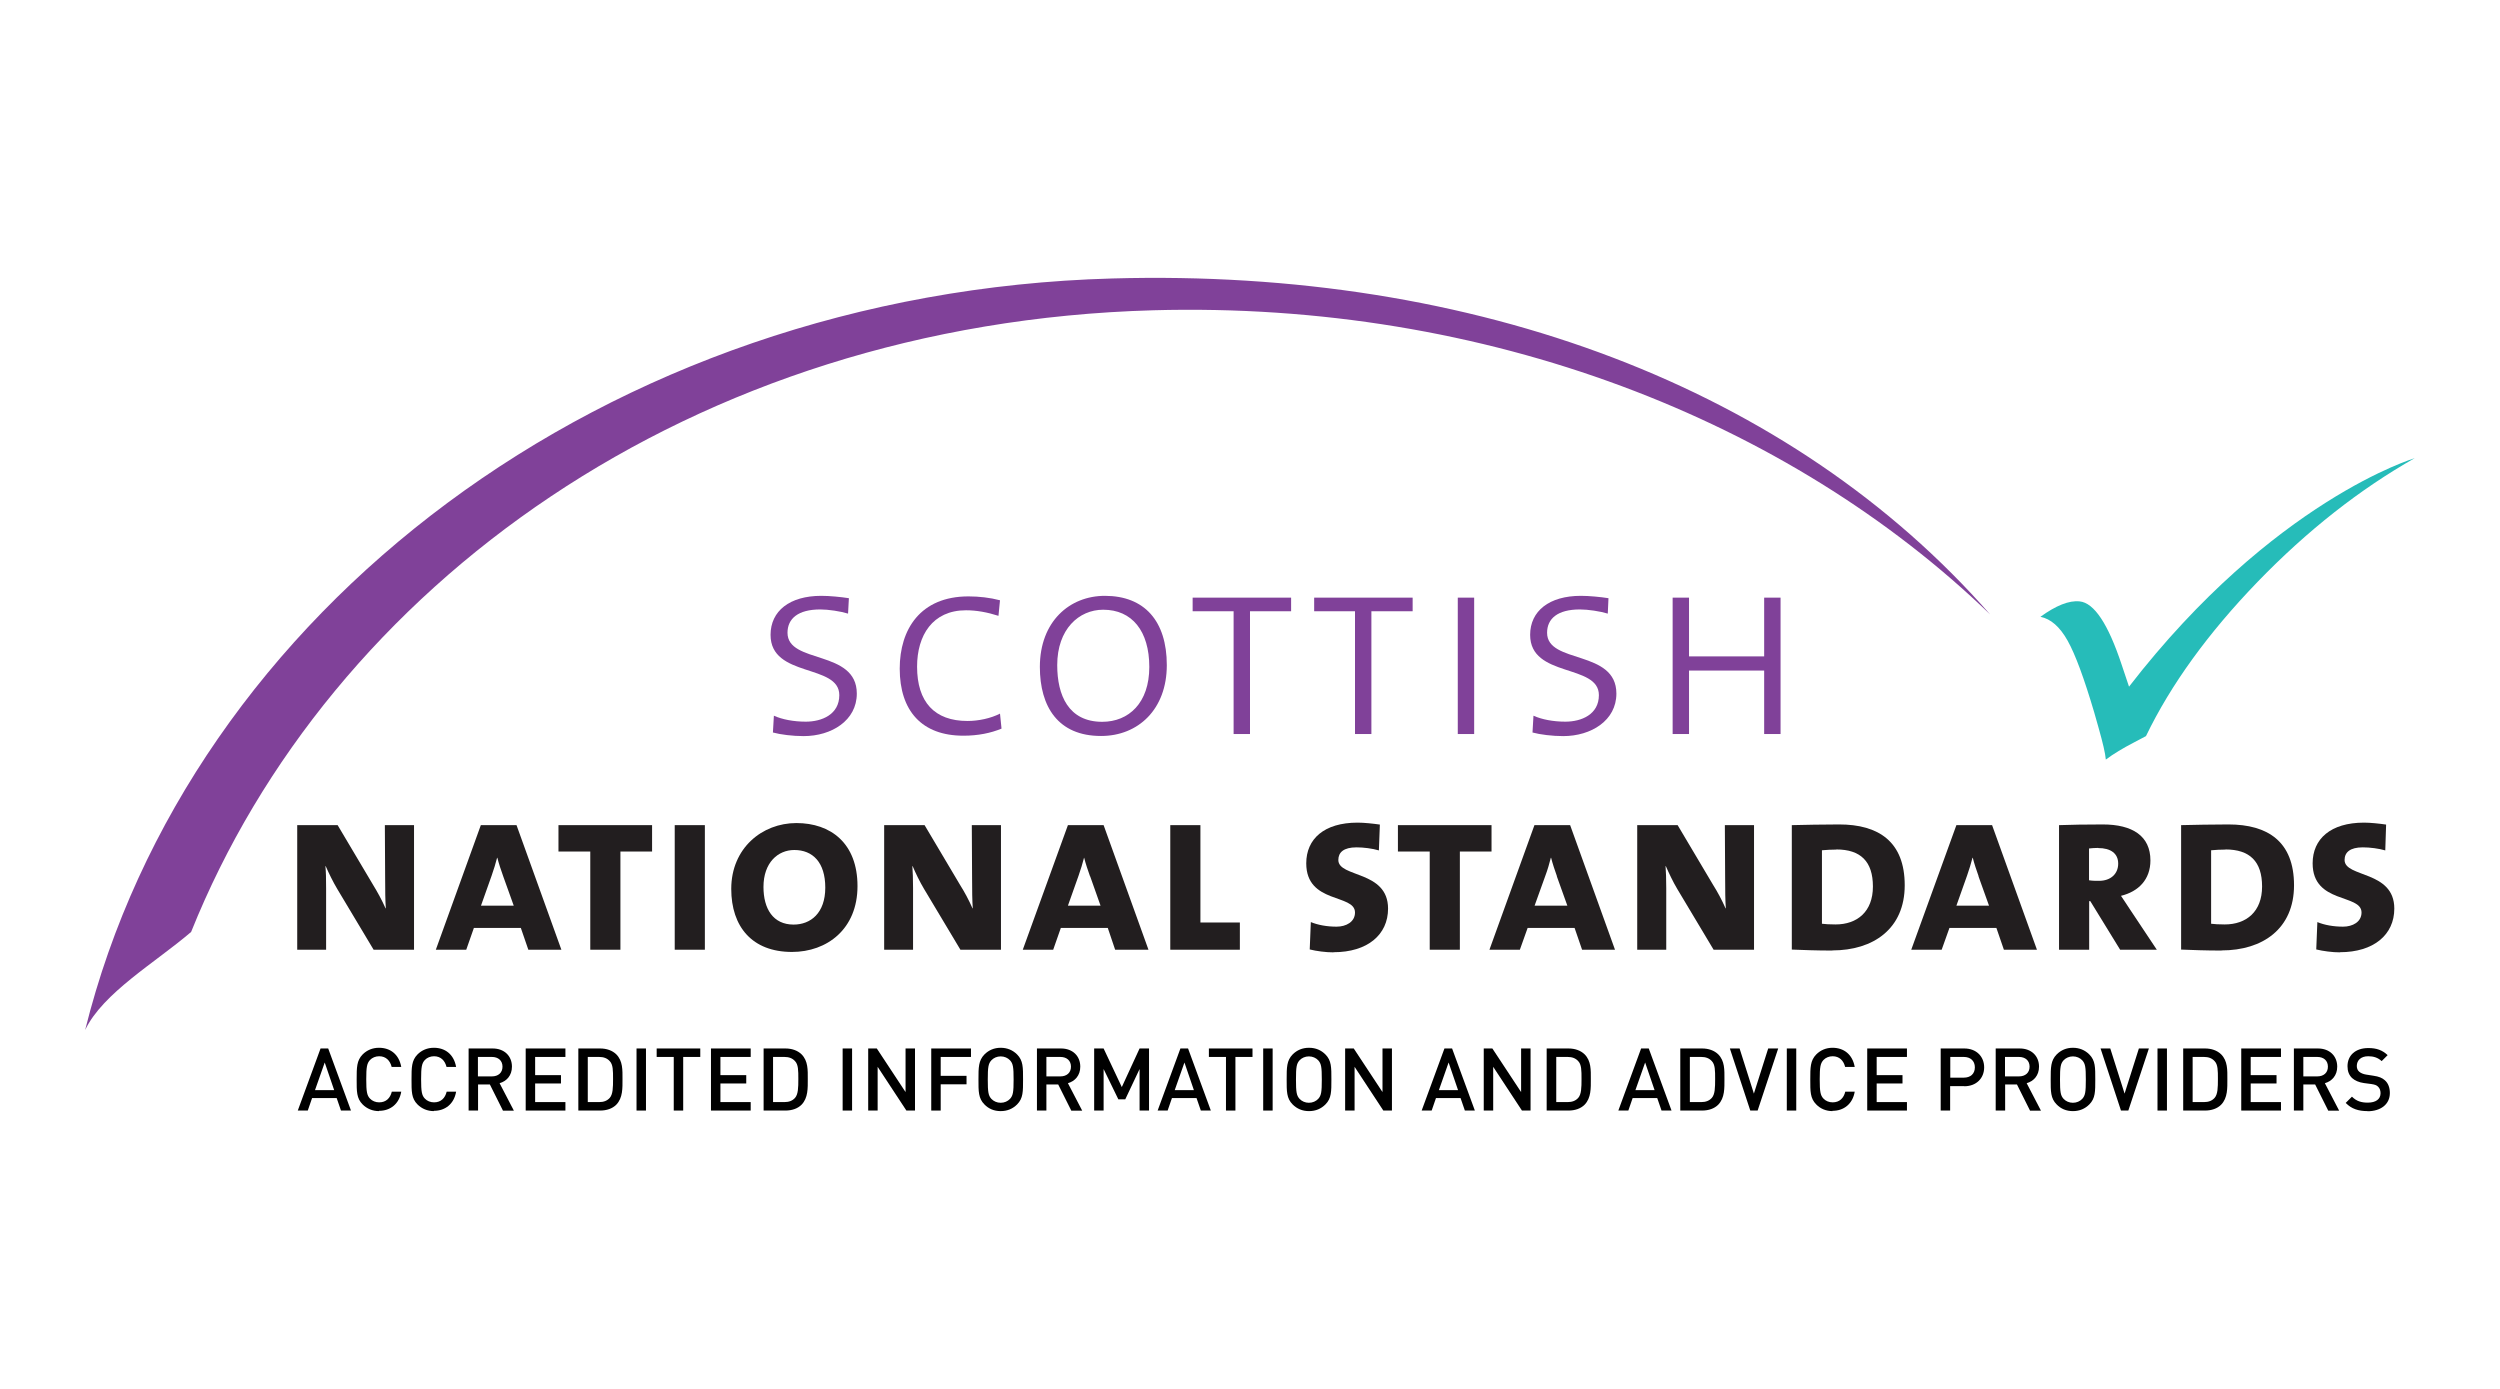 <?xml version="1.0" encoding="UTF-8"?>
<svg id="Layer_1" data-name="Layer 1" xmlns="http://www.w3.org/2000/svg" viewBox="0 0 180 100">
  <defs>
    <style>
      .cls-1, .cls-2, .cls-3, .cls-4 {
        stroke-width: 0px;
      }

      .cls-2 {
        fill: #26bcb9;
      }

      .cls-3 {
        fill: #221e1f;
      }

      .cls-4 {
        fill: #804199;
      }
    </style>
  </defs>
  <path class="cls-4" d="M83.02,22.34c24.06-.67,45.79,7.92,60.27,21.9-14.28-16.3-37.02-24.93-63.21-24.19C43.6,21.06,13.61,44.07,6.13,74.16c1.27-2.67,5.08-4.87,7.63-7.06,9.98-24.86,35.99-43.83,69.27-44.76"/>
  <path class="cls-2" d="M173.87,32.98c-3.97,2.25-7.75,5.22-11.32,8.91-3.57,3.7-6.25,7.4-8.04,11.11l-.89.47c-.77.4-1.44.8-2,1.22-.04-.46-.22-1.22-.52-2.28l-.32-1.13c-.72-2.43-1.35-4.15-1.91-5.15-.56-1-1.21-1.57-1.96-1.72,1.12-.81,2.06-1.19,2.82-1.11,1.05.1,2.06,1.63,3.03,4.56l.53,1.58c10.39-13.43,20.59-16.46,20.59-16.46"/>
  <path class="cls-4" d="M57.86,53c-.78,0-1.67-.11-2.21-.26l.07-1.21c.59.27,1.42.43,2.3.43,1.14,0,2.41-.51,2.41-1.91,0-2.28-4.95-1.23-4.95-4.34,0-1.72,1.38-2.81,3.65-2.81.61,0,1.41.08,1.99.17l-.06,1.11c-.55-.17-1.42-.3-2-.3-1.6,0-2.36.66-2.36,1.68,0,2.27,4.99,1.19,4.99,4.38,0,1.93-1.81,3.06-3.83,3.06"/>
  <path class="cls-4" d="M69.36,52.97c-2.98,0-4.58-1.78-4.58-4.83,0-2.83,1.49-5.2,4.95-5.2.75,0,1.56.09,2.27.28l-.11,1.12c-.81-.26-1.58-.4-2.34-.4-2.41,0-3.52,1.81-3.52,4.06,0,2.54,1.25,3.91,3.63,3.91.79,0,1.68-.19,2.34-.53l.11,1.08c-.77.32-1.69.51-2.74.51"/>
  <path class="cls-4" d="M79.27,52.99c-3.09,0-4.4-2.11-4.4-4.97,0-3.27,2.14-5.12,4.68-5.12,2.85,0,4.46,1.81,4.46,4.99s-2.06,5.1-4.73,5.1M79.43,43.9c-1.75,0-3.31,1.4-3.31,3.99,0,2.17.81,4.08,3.24,4.08,1.91,0,3.39-1.36,3.39-3.95s-1.25-4.12-3.31-4.12Z"/>
  <polyline class="cls-4" points="90 44.01 90 52.85 88.82 52.85 88.82 44.01 85.87 44.01 85.87 43.03 92.96 43.03 92.96 44.01"/>
  <polyline class="cls-4" points="98.74 44.01 98.74 52.85 97.56 52.85 97.56 44.01 94.62 44.01 94.62 43.03 101.71 43.03 101.71 44.01"/>
  <rect class="cls-4" x="104.96" y="43.03" width="1.18" height="9.82"/>
  <path class="cls-4" d="M112.55,53c-.77,0-1.67-.11-2.21-.26l.07-1.21c.59.27,1.42.43,2.3.43,1.14,0,2.41-.51,2.41-1.91,0-2.28-4.95-1.23-4.95-4.34,0-1.72,1.38-2.81,3.65-2.81.61,0,1.42.08,1.99.17l-.05,1.11c-.55-.17-1.42-.3-2.01-.3-1.6,0-2.36.66-2.36,1.68,0,2.27,4.99,1.19,4.99,4.38,0,1.93-1.81,3.06-3.83,3.06"/>
  <polyline class="cls-4" points="127.02 52.85 127.02 48.28 121.61 48.28 121.61 52.85 120.43 52.85 120.43 43.03 121.61 43.03 121.61 47.26 127.02 47.26 127.02 43.03 128.2 43.03 128.2 52.85"/>
  <path class="cls-3" d="M26.9,68.38l-2.62-4.38c-.3-.5-.61-1.14-.83-1.64h-.02c.04.43.05.88.05,1.59v4.43h-2.08v-8.97h2.91l2.54,4.28c.33.54.64,1.1.91,1.71h.02c-.04-.54-.05-1.28-.05-2.21l-.02-3.78h2.1v8.97"/>
  <path class="cls-3" d="M38.04,68.38l-.54-1.57h-3.38l-.55,1.57h-2.19l3.24-8.97h2.57l3.23,8.97M36.23,63.09c-.15-.41-.32-.93-.42-1.33h-.02c-.1.39-.24.86-.39,1.28l-.77,2.17h2.36l-.76-2.12Z"/>
  <polyline class="cls-3" points="44.67 61.31 44.67 68.38 42.5 68.38 42.5 61.31 40.21 61.31 40.21 59.41 46.95 59.41 46.95 61.31"/>
  <rect class="cls-3" x="48.58" y="59.41" width="2.17" height="8.97"/>
  <path class="cls-3" d="M57.02,68.54c-2.86,0-4.37-1.81-4.37-4.54,0-2.93,2.22-4.74,4.69-4.74s4.4,1.45,4.4,4.54-2.19,4.74-4.72,4.74M57.19,61.2c-1.18,0-2.22.91-2.22,2.66,0,1.57.69,2.71,2.17,2.71,1.23,0,2.28-.83,2.28-2.66s-.91-2.71-2.23-2.71Z"/>
  <path class="cls-3" d="M69.15,68.38l-2.62-4.38c-.3-.5-.61-1.14-.82-1.64h-.02c.03.43.05.88.05,1.59v4.43h-2.08v-8.97h2.91l2.54,4.28c.34.54.64,1.1.91,1.71h.02c-.04-.54-.05-1.28-.05-2.21l-.02-3.78h2.1v8.97"/>
  <path class="cls-3" d="M80.29,68.38l-.53-1.57h-3.38l-.55,1.57h-2.19l3.25-8.97h2.57l3.23,8.97M78.48,63.09c-.15-.41-.32-.93-.42-1.33h-.01c-.1.39-.24.86-.39,1.28l-.77,2.17h2.35l-.75-2.12Z"/>
  <polyline class="cls-3" points="84.26 68.38 84.26 59.41 86.43 59.41 86.43 66.42 89.27 66.42 89.27 68.38"/>
  <path class="cls-3" d="M96.01,68.57c-.56,0-1.23-.09-1.71-.21l.08-1.97c.51.21,1.16.33,1.85.33s1.33-.34,1.33-1.02c0-1.36-3.51-.6-3.51-3.54,0-1.76,1.29-2.93,3.7-2.93.47,0,1.11.07,1.6.14l-.07,1.86c-.47-.14-1.11-.22-1.61-.22-.93,0-1.31.36-1.31.91,0,1.28,3.58.74,3.58,3.5,0,1.88-1.48,3.14-3.92,3.14"/>
  <polyline class="cls-3" points="105.11 61.31 105.11 68.38 102.94 68.38 102.94 61.31 100.65 61.31 100.65 59.41 107.39 59.41 107.39 61.31"/>
  <path class="cls-3" d="M113.91,68.38l-.54-1.57h-3.38l-.56,1.57h-2.19l3.24-8.97h2.57l3.23,8.97M112.1,63.09c-.15-.41-.32-.93-.42-1.33h-.02c-.1.39-.23.86-.39,1.28l-.78,2.17h2.36l-.76-2.12Z"/>
  <path class="cls-3" d="M123.38,68.38l-2.62-4.38c-.3-.5-.6-1.14-.82-1.64h-.02c.03.43.05.88.05,1.59v4.43h-2.09v-8.97h2.91l2.54,4.28c.34.54.64,1.1.91,1.71h.02c-.04-.54-.05-1.28-.05-2.21l-.02-3.78h2.1v8.97"/>
  <path class="cls-3" d="M131.94,68.44c-1.18,0-2.12-.04-2.93-.07v-8.96c.79-.02,2.34-.05,3.41-.05,2.84,0,4.72,1.24,4.72,4.38s-2.27,4.69-5.21,4.69M132.21,61.17c-.32,0-.72.02-1.03.05v5.29c.2.03.59.05.98.05,1.56,0,2.69-.92,2.69-2.73s-.89-2.67-2.64-2.67Z"/>
  <path class="cls-3" d="M144.28,68.38l-.54-1.57h-3.38l-.56,1.57h-2.19l3.25-8.97h2.57l3.23,8.97M142.46,63.09c-.15-.41-.32-.93-.42-1.33h-.02c-.1.39-.24.86-.39,1.28l-.77,2.17h2.35l-.76-2.12Z"/>
  <path class="cls-3" d="M152.65,68.38l-2.15-3.5h-.08v3.5h-2.17v-8.97c.71-.03,2.03-.05,3.15-.05,2.15,0,3.43.84,3.43,2.59,0,1.38-.86,2.24-2.12,2.55.17.24.4.61.65.98l1.93,2.9M151.07,61.05c-.24,0-.46.02-.66.04v2.29c.22.04.49.04.72.04.84,0,1.38-.5,1.38-1.24s-.55-1.12-1.44-1.12Z"/>
  <path class="cls-3" d="M159.96,68.44c-1.18,0-2.12-.04-2.92-.07v-8.96c.79-.02,2.34-.05,3.41-.05,2.84,0,4.72,1.24,4.72,4.38s-2.27,4.69-5.21,4.69M160.23,61.17c-.32,0-.72.02-1.03.05v5.29c.2.03.59.05.98.05,1.56,0,2.69-.92,2.69-2.73s-.89-2.67-2.64-2.67Z"/>
  <path class="cls-3" d="M168.49,68.57c-.56,0-1.23-.09-1.72-.21l.08-1.97c.5.21,1.16.33,1.85.33s1.33-.34,1.33-1.02c0-1.36-3.52-.6-3.52-3.54,0-1.76,1.3-2.93,3.7-2.93.47,0,1.11.07,1.59.14l-.06,1.86c-.47-.14-1.11-.22-1.62-.22-.92,0-1.31.36-1.31.91,0,1.28,3.58.74,3.58,3.5,0,1.88-1.48,3.14-3.92,3.14"/>
  <g>
    <path class="cls-1" d="M24.55,79.96l-.31-.9h-1.77l-.31.9h-.72l1.64-4.47h.55l1.64,4.47h-.72ZM23.38,76.5l-.7,1.99h1.38l-.68-1.99Z"/>
    <path class="cls-1" d="M27.29,80c-.46,0-.87-.17-1.18-.48-.44-.44-.43-.94-.43-1.8s0-1.36.43-1.8c.31-.31.71-.48,1.18-.48.82,0,1.44.48,1.6,1.38h-.69c-.11-.45-.41-.77-.9-.77-.26,0-.5.1-.66.27-.22.24-.27.5-.27,1.39s.05,1.16.27,1.39c.16.17.4.27.66.27.5,0,.8-.31.91-.77h.68c-.15.89-.79,1.38-1.6,1.38Z"/>
    <path class="cls-1" d="M31.24,80c-.46,0-.87-.17-1.18-.48-.44-.44-.43-.94-.43-1.8s0-1.36.43-1.8c.31-.31.71-.48,1.18-.48.82,0,1.44.48,1.6,1.38h-.69c-.11-.45-.41-.77-.9-.77-.26,0-.5.1-.66.27-.22.24-.27.5-.27,1.39s.05,1.16.27,1.39c.16.17.4.27.66.27.5,0,.8-.31.91-.77h.68c-.15.89-.79,1.38-1.6,1.38Z"/>
    <path class="cls-1" d="M36.21,79.96l-.94-1.88h-.85v1.88h-.68v-4.47h1.73c.85,0,1.39.55,1.39,1.31,0,.64-.39,1.05-.89,1.19l1.03,1.98h-.79ZM35.42,76.1h-1.01v1.4h1.01c.45,0,.76-.26.76-.7s-.31-.7-.76-.7Z"/>
    <path class="cls-1" d="M37.85,79.96v-4.47h2.86v.61h-2.18v1.31h1.86v.6h-1.86v1.34h2.18v.61h-2.86Z"/>
    <path class="cls-1" d="M44.37,79.54c-.28.28-.69.42-1.16.42h-1.57v-4.47h1.57c.46,0,.87.14,1.16.42.48.48.45,1.14.45,1.78s.03,1.36-.45,1.85ZM43.9,76.4c-.19-.21-.44-.3-.76-.3h-.82v3.25h.82c.32,0,.57-.09.76-.3.23-.26.24-.74.24-1.36s0-1.04-.24-1.29Z"/>
    <path class="cls-1" d="M45.83,79.96v-4.47h.68v4.47h-.68Z"/>
    <path class="cls-1" d="M49.19,76.1v3.86h-.68v-3.86h-1.23v-.61h3.14v.61h-1.23Z"/>
    <path class="cls-1" d="M51.19,79.96v-4.47h2.86v.61h-2.18v1.31h1.86v.6h-1.86v1.34h2.18v.61h-2.86Z"/>
    <path class="cls-1" d="M57.71,79.54c-.28.28-.69.42-1.16.42h-1.57v-4.47h1.57c.46,0,.87.14,1.16.42.48.48.45,1.14.45,1.78s.03,1.36-.45,1.85ZM57.24,76.4c-.19-.21-.44-.3-.76-.3h-.82v3.25h.82c.32,0,.57-.09.76-.3.23-.26.24-.74.24-1.36s0-1.04-.24-1.29Z"/>
    <path class="cls-1" d="M60.67,79.96v-4.47h.68v4.47h-.68Z"/>
    <path class="cls-1" d="M65.26,79.96l-2.07-3.15v3.15h-.68v-4.47h.62l2.07,3.14v-3.14h.68v4.47h-.62Z"/>
    <path class="cls-1" d="M67.73,76.1v1.36h1.86v.61h-1.86v1.89h-.68v-4.47h2.86v.61h-2.18Z"/>
    <path class="cls-1" d="M73.23,79.52c-.31.31-.7.48-1.18.48s-.87-.17-1.17-.48c-.44-.44-.43-.94-.43-1.8s0-1.36.43-1.8c.31-.31.7-.48,1.17-.48s.87.17,1.18.48c.44.44.43.94.43,1.8s.01,1.36-.43,1.8ZM72.72,76.34c-.16-.17-.4-.28-.67-.28s-.51.11-.67.28c-.22.24-.26.49-.26,1.39s.04,1.15.26,1.39c.16.17.4.28.67.28s.51-.11.67-.28c.22-.24.26-.49.26-1.39s-.04-1.15-.26-1.39Z"/>
    <path class="cls-1" d="M77.13,79.96l-.94-1.88h-.85v1.88h-.68v-4.47h1.73c.85,0,1.39.55,1.39,1.31,0,.64-.39,1.05-.89,1.19l1.03,1.98h-.79ZM76.35,76.1h-1.01v1.4h1.01c.45,0,.76-.26.76-.7s-.31-.7-.76-.7Z"/>
    <path class="cls-1" d="M82.05,79.96v-2.99l-1.03,2.18h-.5l-1.06-2.18v2.99h-.68v-4.47h.68l1.31,2.78,1.28-2.78h.68v4.47h-.68Z"/>
    <path class="cls-1" d="M86.46,79.96l-.31-.9h-1.77l-.31.9h-.72l1.64-4.47h.55l1.64,4.47h-.72ZM85.28,76.5l-.7,1.99h1.38l-.68-1.99Z"/>
    <path class="cls-1" d="M88.95,76.1v3.86h-.68v-3.86h-1.23v-.61h3.14v.61h-1.23Z"/>
    <path class="cls-1" d="M90.95,79.96v-4.47h.68v4.47h-.68Z"/>
    <path class="cls-1" d="M95.43,79.52c-.31.31-.7.48-1.18.48s-.87-.17-1.18-.48c-.44-.44-.43-.94-.43-1.8s0-1.36.43-1.8c.31-.31.7-.48,1.18-.48s.87.17,1.18.48c.44.44.43.94.43,1.8s.01,1.36-.43,1.8ZM94.91,76.34c-.16-.17-.4-.28-.67-.28s-.51.11-.67.28c-.22.24-.26.49-.26,1.39s.04,1.15.26,1.39c.16.17.4.28.67.28s.51-.11.67-.28c.22-.24.26-.49.26-1.39s-.04-1.15-.26-1.39Z"/>
    <path class="cls-1" d="M99.6,79.96l-2.07-3.15v3.15h-.68v-4.47h.62l2.07,3.14v-3.14h.68v4.47h-.62Z"/>
    <path class="cls-1" d="M105.47,79.96l-.31-.9h-1.77l-.31.9h-.72l1.64-4.47h.55l1.64,4.47h-.72ZM104.3,76.5l-.7,1.99h1.38l-.68-1.99Z"/>
    <path class="cls-1" d="M109.58,79.96l-2.07-3.15v3.15h-.68v-4.47h.62l2.07,3.14v-3.14h.68v4.47h-.62Z"/>
    <path class="cls-1" d="M114.09,79.54c-.28.28-.69.42-1.16.42h-1.57v-4.47h1.57c.46,0,.87.14,1.16.42.48.48.45,1.14.45,1.78s.03,1.36-.45,1.85ZM113.63,76.4c-.19-.21-.44-.3-.76-.3h-.82v3.25h.82c.32,0,.57-.09.76-.3.23-.26.24-.74.24-1.36s0-1.04-.24-1.29Z"/>
    <path class="cls-1" d="M119.63,79.96l-.31-.9h-1.77l-.31.9h-.72l1.64-4.47h.55l1.64,4.47h-.72ZM118.45,76.5l-.7,1.99h1.38l-.68-1.99Z"/>
    <path class="cls-1" d="M123.71,79.54c-.28.28-.69.42-1.16.42h-1.57v-4.47h1.57c.46,0,.87.14,1.16.42.48.48.45,1.14.45,1.78s.03,1.36-.45,1.85ZM123.25,76.4c-.19-.21-.44-.3-.76-.3h-.82v3.25h.82c.32,0,.57-.09.76-.3.23-.26.24-.74.24-1.36s0-1.04-.24-1.29Z"/>
    <path class="cls-1" d="M126.55,79.96h-.53l-1.47-4.47h.7l1.03,3.25,1.03-3.25h.72l-1.48,4.47Z"/>
    <path class="cls-1" d="M128.65,79.96v-4.47h.68v4.47h-.68Z"/>
    <path class="cls-1" d="M131.94,80c-.46,0-.87-.17-1.17-.48-.44-.44-.43-.94-.43-1.8s0-1.36.43-1.8c.31-.31.71-.48,1.17-.48.82,0,1.44.48,1.6,1.38h-.69c-.11-.45-.41-.77-.9-.77-.26,0-.5.1-.66.27-.22.24-.27.5-.27,1.39s.05,1.16.27,1.39c.16.17.4.27.66.27.5,0,.8-.31.91-.77h.68c-.15.89-.79,1.38-1.6,1.38Z"/>
    <path class="cls-1" d="M134.44,79.96v-4.47h2.86v.61h-2.18v1.31h1.86v.6h-1.86v1.34h2.18v.61h-2.86Z"/>
    <path class="cls-1" d="M141.43,78.2h-1.02v1.76h-.68v-4.47h1.7c.87,0,1.43.58,1.43,1.36s-.56,1.36-1.43,1.36ZM141.4,76.1h-.98v1.49h.98c.47,0,.79-.27.79-.74s-.32-.75-.79-.75Z"/>
    <path class="cls-1" d="M146.16,79.96l-.94-1.88h-.85v1.88h-.68v-4.47h1.73c.85,0,1.39.55,1.39,1.31,0,.64-.39,1.05-.89,1.19l1.03,1.98h-.79ZM145.37,76.1h-1.01v1.4h1.01c.45,0,.76-.26.76-.7s-.31-.7-.76-.7Z"/>
    <path class="cls-1" d="M150.43,79.52c-.31.31-.7.48-1.18.48s-.87-.17-1.17-.48c-.44-.44-.43-.94-.43-1.8s0-1.36.43-1.8c.31-.31.7-.48,1.17-.48s.87.17,1.18.48c.44.44.43.94.43,1.8s.01,1.36-.43,1.8ZM149.92,76.34c-.16-.17-.4-.28-.67-.28s-.51.11-.67.28c-.22.24-.26.49-.26,1.39s.04,1.15.26,1.39c.16.17.4.28.67.28s.51-.11.67-.28c.22-.24.26-.49.26-1.39s-.04-1.15-.26-1.39Z"/>
    <path class="cls-1" d="M153.24,79.96h-.53l-1.47-4.47h.7l1.03,3.25,1.03-3.25h.72l-1.48,4.47Z"/>
    <path class="cls-1" d="M155.34,79.96v-4.47h.68v4.47h-.68Z"/>
    <path class="cls-1" d="M159.92,79.54c-.28.28-.69.42-1.16.42h-1.57v-4.47h1.57c.46,0,.87.14,1.16.42.48.48.45,1.14.45,1.78s.03,1.36-.45,1.85ZM159.45,76.4c-.19-.21-.44-.3-.76-.3h-.82v3.25h.82c.32,0,.57-.09.76-.3.23-.26.24-.74.24-1.36s0-1.04-.24-1.29Z"/>
    <path class="cls-1" d="M161.37,79.96v-4.47h2.86v.61h-2.18v1.31h1.86v.6h-1.86v1.34h2.18v.61h-2.86Z"/>
    <path class="cls-1" d="M167.63,79.96l-.94-1.88h-.85v1.88h-.68v-4.47h1.73c.85,0,1.39.55,1.39,1.31,0,.64-.39,1.05-.89,1.19l1.03,1.98h-.79ZM166.85,76.1h-1.01v1.4h1.01c.45,0,.76-.26.76-.7s-.31-.7-.76-.7Z"/>
    <path class="cls-1" d="M170.47,80c-.67,0-1.16-.16-1.58-.59l.45-.45c.33.33.68.43,1.14.43.58,0,.92-.25.92-.68,0-.19-.06-.36-.18-.47-.11-.11-.23-.15-.49-.19l-.53-.07c-.36-.05-.65-.18-.85-.36-.22-.21-.33-.49-.33-.85,0-.78.57-1.31,1.5-1.31.59,0,1.01.15,1.39.51l-.43.43c-.28-.26-.6-.35-.97-.35-.53,0-.82.3-.82.7,0,.16.05.31.17.41.11.1.3.18.5.21l.51.08c.42.06.65.16.84.33.24.21.36.53.36.92,0,.82-.67,1.31-1.61,1.31Z"/>
  </g>
</svg>